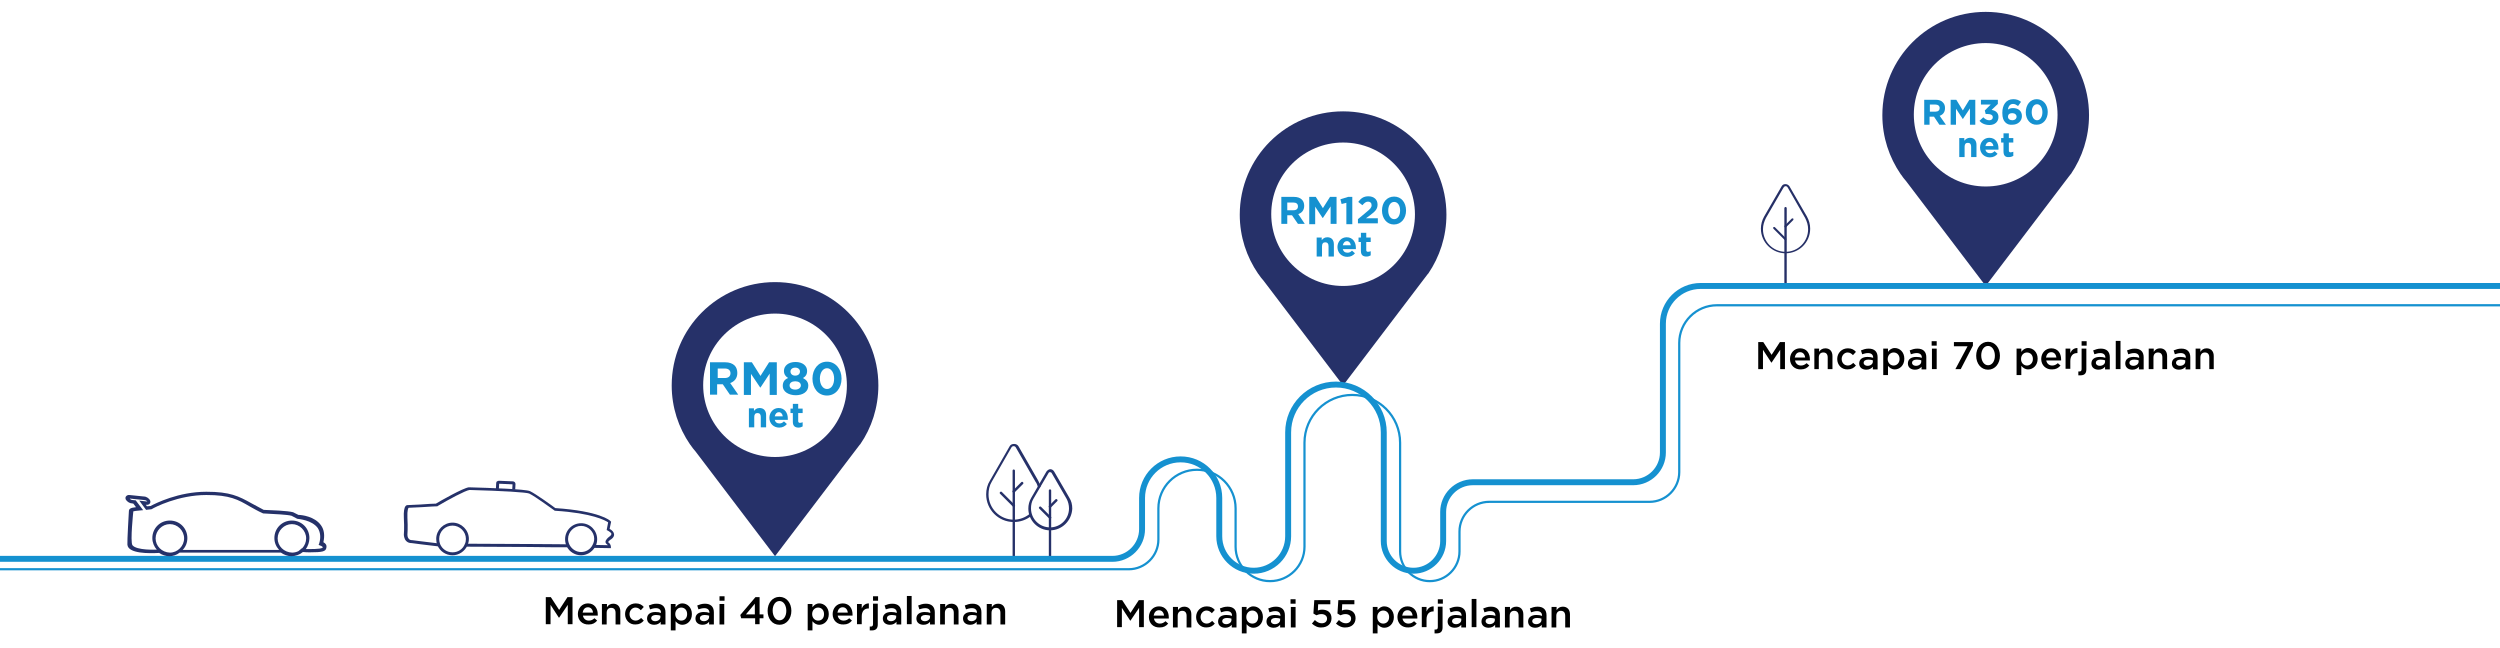 <?xml version="1.0" encoding="utf-8"?>
<!-- Generator: Adobe Illustrator 21.1.0, SVG Export Plug-In . SVG Version: 6.00 Build 0)  -->
<svg version="1.1" id="Layer_1" xmlns="http://www.w3.org/2000/svg" xmlns:xlink="http://www.w3.org/1999/xlink" x="0px" y="0px"
	 viewBox="0 0 841.9 218.3" style="enable-background:new 0 0 841.9 218.3;" xml:space="preserve">
<style type="text/css">
	.st0{fill:#263169;}
	.st1{fill:#252F66;}
	.st2{fill:#1591D0;}
	.st3{fill:none;stroke:#1591D0;stroke-width:2;stroke-miterlimit:10;}
	.st4{fill:none;stroke:#1591D0;stroke-width:0.75;stroke-miterlimit:10;}
	.st5{fill:#253169;}
</style>
<g>
	<g>
		<g>
			<path class="st0" d="M341.4,175.8c-5.2,0-9.3-4.2-9.3-9.3c0-1.7,0.4-3.3,1.3-4.7l6.6-11.5c0.3-0.6,0.9-0.8,1.5-0.8
				c0.7,0,1.2,0.3,1.5,0.8l6.6,11.5c0.3,0.6,0.6,1.2,0.8,1.8c0.1,0.3-0.1,0.5-0.3,0.6c-0.3,0.1-0.5-0.1-0.6-0.3
				c-0.2-0.6-0.4-1.2-0.8-1.7l-6.6-11.5c-0.3-0.6-1.2-0.6-1.5,0l-6.6,11.5c-0.8,1.3-1.1,2.8-1.1,4.3c0,4.7,3.8,8.5,8.5,8.5
				c1.9,0,3.8-0.7,5.3-1.9c0.2-0.2,0.4-0.1,0.6,0.1c0.2,0.2,0.1,0.5-0.1,0.6C345.6,175.1,343.5,175.8,341.4,175.8z"/>
		</g>
		<g>
			<path class="st0" d="M341.4,188.2c-0.3,0-0.4-0.2-0.4-0.4v-29.3c0-0.3,0.2-0.4,0.4-0.4s0.4,0.2,0.4,0.4v29.3
				C341.8,188.1,341.6,188.2,341.4,188.2z"/>
		</g>
		<g>
			<path class="st0" d="M341.4,170.8c-0.1,0-0.3-0.1-0.3-0.2l-4.3-4.3c-0.2-0.2-0.2-0.4,0-0.6c0.2-0.2,0.4-0.2,0.6,0l4.3,4.3
				c0.2,0.2,0.2,0.4,0,0.6C341.6,170.8,341.5,170.8,341.4,170.8z"/>
		</g>
		<g>
			<path class="st0" d="M341.4,166c-0.1,0-0.3-0.1-0.3-0.2c-0.2-0.2-0.2-0.4,0-0.6l2.8-2.8c0.2-0.2,0.4-0.2,0.6,0
				c0.2,0.2,0.2,0.4,0,0.6l-2.8,2.8C341.6,166,341.5,166,341.4,166z"/>
		</g>
	</g>
	<g>
		<g>
			<path class="st0" d="M353.6,178.6c-4,0-7.3-3.3-7.3-7.3c0-1.3,0.3-2.5,1-3.7l5.1-8.8c0.3-0.4,0.8-0.8,1.3-0.8
				c0.5,0,1,0.3,1.3,0.8l5.1,8.8c0.7,1.1,1,2.3,1,3.7C360.9,175.4,357.6,178.6,353.6,178.6z M353.6,159c-0.3,0-0.4,0.1-0.5,0.3
				L348,168c-0.6,1-0.8,2.1-0.8,3.2c0,3.6,2.9,6.4,6.4,6.4c3.6,0,6.4-2.9,6.4-6.4c0-1.1-0.3-2.3-0.8-3.2l-5.1-8.8
				C354,159.1,353.8,159,353.6,159z"/>
		</g>
		<g>
			<path class="st0" d="M353.6,188.2c-0.3,0-0.4-0.2-0.4-0.4v-22.6c0-0.3,0.2-0.4,0.4-0.4c0.3,0,0.4,0.2,0.4,0.4v22.6
				C354,188.1,353.8,188.2,353.6,188.2z"/>
		</g>
		<g>
			<path class="st0" d="M353.6,174.8c-0.1,0-0.3-0.1-0.3-0.2l-3.3-3.3c-0.2-0.2-0.2-0.4,0-0.6c0.2-0.2,0.4-0.2,0.6,0l3.3,3.3
				c0.2,0.2,0.2,0.4,0,0.6C353.8,174.8,353.7,174.8,353.6,174.8z"/>
		</g>
		<g>
			<path class="st0" d="M353.6,171.1c-0.1,0-0.3-0.1-0.3-0.2c-0.2-0.2-0.2-0.4,0-0.6l2.1-2.1c0.2-0.2,0.4-0.2,0.6,0
				c0.2,0.2,0.2,0.4,0,0.6l-2.1,2.1C353.8,171.1,353.7,171.1,353.6,171.1z"/>
		</g>
	</g>
</g>
<g>
	<g>
		<path class="st1" d="M601.3,85.3c-4.5,0-8.3-3.7-8.3-8.3c0-1.4,0.4-2.9,1.1-4.1l5.9-10.2c0.3-0.5,0.7-0.7,1.3-0.7
			c0.5,0,1,0.3,1.3,0.7l5.9,10.2c0.7,1.3,1.1,2.6,1.1,4.1C609.6,81.6,605.9,85.3,601.3,85.3z M601.3,62.7c-0.3,0-0.5,0.2-0.7,0.5
			l-5.9,10.2c-0.6,1.2-1,2.4-1,3.8c0,4.2,3.4,7.6,7.6,7.6c4.2,0,7.6-3.4,7.6-7.6c0-1.4-0.4-2.6-1-3.8L602,63.1
			C601.8,62.8,601.6,62.7,601.3,62.7z"/>
	</g>
	<g>
		<path class="st1" d="M601.3,96.3c-0.2,0-0.4-0.2-0.4-0.4V70.1c0-0.2,0.2-0.4,0.4-0.4s0.4,0.2,0.4,0.4v25.9
			C601.7,96.1,601.5,96.3,601.3,96.3z"/>
	</g>
	<g>
		<path class="st1" d="M601.3,80.9c-0.1,0-0.2,0-0.3-0.1l-3.8-3.8c-0.1-0.1-0.1-0.4,0-0.5c0.1-0.1,0.4-0.1,0.5,0l3.8,3.8
			c0.1,0.1,0.1,0.4,0,0.5C601.5,80.8,601.4,80.9,601.3,80.9z"/>
	</g>
	<g>
		<path class="st1" d="M601.3,76.6c-0.1,0-0.2,0-0.3-0.1c-0.1-0.1-0.1-0.4,0-0.5l2.4-2.4c0.1-0.1,0.4-0.1,0.5,0s0.1,0.4,0,0.5
			l-2.4,2.4C601.5,76.6,601.4,76.6,601.3,76.6z"/>
	</g>
</g>
<g>
	<path d="M592.1,115.2h1.7l2.8,4.3l2.8-4.3h1.7v9.1h-1.6v-6.5l-2.9,4.3h-0.1l-2.8-4.3v6.5h-1.6V115.2z"/>
	<path d="M602.8,120.9L602.8,120.9c0-2,1.4-3.6,3.4-3.6c2.2,0,3.3,1.7,3.3,3.7c0,0.1,0,0.3,0,0.4h-5c0.2,1.1,1,1.7,2,1.7
		c0.8,0,1.3-0.3,1.9-0.8l0.9,0.8c-0.7,0.8-1.5,1.3-2.8,1.3C604.4,124.5,602.8,123,602.8,120.9z M607.9,120.4c-0.1-1-0.7-1.8-1.7-1.8
		c-1,0-1.6,0.7-1.8,1.8H607.9z"/>
	<path d="M611,117.4h1.6v1.1c0.4-0.7,1.1-1.2,2.1-1.2c1.5,0,2.4,1,2.4,2.6v4.4h-1.6v-3.9c0-1.1-0.5-1.7-1.5-1.7
		c-0.9,0-1.5,0.6-1.5,1.7v3.9H611V117.4z"/>
	<path d="M618.7,120.9L618.7,120.9c0-2,1.5-3.6,3.6-3.6c1.3,0,2.1,0.5,2.7,1.2l-1,1.1c-0.5-0.5-1-0.9-1.8-0.9c-1.1,0-2,1-2,2.2v0
		c0,1.2,0.8,2.2,2.1,2.2c0.7,0,1.3-0.4,1.8-0.9l0.9,0.9c-0.7,0.8-1.5,1.3-2.8,1.3C620.2,124.5,618.7,122.9,618.7,120.9z"/>
	<path d="M630.7,124.3v-0.8c-0.5,0.6-1.2,1-2.2,1c-1.3,0-2.4-0.7-2.4-2.1v0c0-1.5,1.2-2.2,2.8-2.2c0.8,0,1.4,0.1,1.9,0.3v-0.1
		c0-0.9-0.6-1.5-1.7-1.5c-0.8,0-1.3,0.2-2,0.4l-0.4-1.3c0.8-0.3,1.5-0.6,2.6-0.6c2,0,3,1.1,3,2.9v4.1H630.7z M630.8,121.4
		c-0.4-0.2-1-0.3-1.6-0.3c-1,0-1.6,0.4-1.6,1.1v0c0,0.6,0.6,1,1.3,1c1,0,1.8-0.6,1.8-1.4V121.4z"/>
	<path d="M634.2,117.4h1.6v1.1c0.5-0.7,1.2-1.3,2.3-1.3c1.6,0,3.2,1.3,3.2,3.6v0c0,2.3-1.6,3.6-3.2,3.6c-1.1,0-1.8-0.6-2.3-1.2v3.1
		h-1.6V117.4z M639.7,120.9L639.7,120.9c0-1.4-0.9-2.2-2-2.2c-1.1,0-2,0.9-2,2.2v0c0,1.3,0.9,2.2,2,2.2
		C638.8,123.1,639.7,122.2,639.7,120.9z"/>
	<path d="M647.1,124.3v-0.8c-0.5,0.6-1.2,1-2.2,1c-1.3,0-2.4-0.7-2.4-2.1v0c0-1.5,1.2-2.2,2.8-2.2c0.8,0,1.4,0.1,1.9,0.3v-0.1
		c0-0.9-0.6-1.5-1.7-1.5c-0.8,0-1.3,0.2-2,0.4l-0.4-1.3c0.8-0.3,1.5-0.6,2.6-0.6c2,0,3,1.1,3,2.9v4.1H647.1z M647.1,121.4
		c-0.4-0.2-1-0.3-1.6-0.3c-1,0-1.6,0.4-1.6,1.1v0c0,0.6,0.6,1,1.3,1c1,0,1.8-0.6,1.8-1.4V121.4z"/>
	<path d="M650.5,114.9h1.7v1.5h-1.7V114.9z M650.6,117.4h1.6v6.9h-1.6V117.4z"/>
	<path d="M662.6,116.6H658v-1.4h6.4v1.2l-4.1,7.9h-1.8L662.6,116.6z"/>
	<path d="M665.5,119.8L665.5,119.8c0-2.6,1.6-4.7,4-4.7c2.4,0,4,2.1,4,4.7v0c0,2.6-1.6,4.7-4,4.7
		C667.1,124.5,665.5,122.4,665.5,119.8z M671.8,119.8L671.8,119.8c0-1.8-0.9-3.3-2.3-3.3s-2.3,1.4-2.3,3.2v0c0,1.8,0.9,3.3,2.3,3.3
		S671.8,121.6,671.8,119.8z"/>
	<path d="M679.1,117.4h1.6v1.1c0.5-0.7,1.2-1.3,2.3-1.3c1.6,0,3.2,1.3,3.2,3.6v0c0,2.3-1.6,3.6-3.2,3.6c-1.1,0-1.8-0.6-2.3-1.2v3.1
		h-1.6V117.4z M684.6,120.9L684.6,120.9c0-1.4-0.9-2.2-2-2.2c-1.1,0-2,0.9-2,2.2v0c0,1.3,0.9,2.2,2,2.2
		C683.7,123.1,684.6,122.2,684.6,120.9z"/>
	<path d="M687.4,120.9L687.4,120.9c0-2,1.4-3.6,3.4-3.6c2.2,0,3.3,1.7,3.3,3.7c0,0.1,0,0.3,0,0.4h-5c0.2,1.1,1,1.7,2,1.7
		c0.8,0,1.3-0.3,1.9-0.8l0.9,0.8c-0.7,0.8-1.5,1.3-2.8,1.3C689,124.5,687.4,123,687.4,120.9z M692.5,120.4c-0.1-1-0.7-1.8-1.7-1.8
		c-1,0-1.6,0.7-1.8,1.8H692.5z"/>
	<path d="M695.6,117.4h1.6v1.5c0.4-1,1.2-1.7,2.4-1.7v1.7h-0.1c-1.4,0-2.3,0.9-2.3,2.7v2.6h-1.6V117.4z"/>
	<path d="M699.9,126.4v-1.3c0.2,0,0.3,0,0.4,0c0.4,0,0.7-0.2,0.7-0.8v-6.9h1.6v7c0,1.4-0.7,2-2,2
		C700.4,126.4,700.2,126.4,699.9,126.4z M701,114.9h1.7v1.5H701V114.9z"/>
	<path d="M708.9,124.3v-0.8c-0.5,0.6-1.2,1-2.2,1c-1.3,0-2.4-0.7-2.4-2.1v0c0-1.5,1.2-2.2,2.8-2.2c0.8,0,1.4,0.1,1.9,0.3v-0.1
		c0-0.9-0.6-1.5-1.7-1.5c-0.8,0-1.3,0.2-2,0.4l-0.4-1.3c0.8-0.3,1.5-0.6,2.6-0.6c2,0,3,1.1,3,2.9v4.1H708.9z M709,121.4
		c-0.4-0.2-1-0.3-1.6-0.3c-1,0-1.6,0.4-1.6,1.1v0c0,0.6,0.6,1,1.3,1c1,0,1.8-0.6,1.8-1.4V121.4z"/>
	<path d="M712.5,114.8h1.6v9.5h-1.6V114.8z"/>
	<path d="M720.3,124.3v-0.8c-0.5,0.6-1.2,1-2.2,1c-1.3,0-2.4-0.7-2.4-2.1v0c0-1.5,1.2-2.2,2.8-2.2c0.8,0,1.4,0.1,1.9,0.3v-0.1
		c0-0.9-0.6-1.5-1.7-1.5c-0.8,0-1.3,0.2-2,0.4l-0.4-1.3c0.8-0.3,1.5-0.6,2.6-0.6c2,0,3,1.1,3,2.9v4.1H720.3z M720.3,121.4
		c-0.4-0.2-1-0.3-1.6-0.3c-1,0-1.6,0.4-1.6,1.1v0c0,0.6,0.6,1,1.3,1c1,0,1.8-0.6,1.8-1.4V121.4z"/>
	<path d="M723.7,117.4h1.6v1.1c0.4-0.7,1.1-1.2,2.1-1.2c1.5,0,2.4,1,2.4,2.6v4.4h-1.6v-3.9c0-1.1-0.5-1.7-1.5-1.7
		c-0.9,0-1.5,0.6-1.5,1.7v3.9h-1.6V117.4z"/>
	<path d="M736,124.3v-0.8c-0.5,0.6-1.2,1-2.2,1c-1.3,0-2.4-0.7-2.4-2.1v0c0-1.5,1.2-2.2,2.8-2.2c0.8,0,1.4,0.1,1.9,0.3v-0.1
		c0-0.9-0.6-1.5-1.7-1.5c-0.8,0-1.3,0.2-2,0.4l-0.4-1.3c0.8-0.3,1.5-0.6,2.6-0.6c2,0,3,1.1,3,2.9v4.1H736z M736,121.4
		c-0.4-0.2-1-0.3-1.6-0.3c-1,0-1.6,0.4-1.6,1.1v0c0,0.6,0.6,1,1.3,1c1,0,1.8-0.6,1.8-1.4V121.4z"/>
	<path d="M739.4,117.4h1.6v1.1c0.4-0.7,1.1-1.2,2.1-1.2c1.5,0,2.4,1,2.4,2.6v4.4H744v-3.9c0-1.1-0.5-1.7-1.5-1.7
		c-0.9,0-1.5,0.6-1.5,1.7v3.9h-1.6V117.4z"/>
</g>
<g>
	<path class="st0" d="M703.5,38.8C703.5,19.6,688,4,668.7,4c-19.2,0-34.8,15.5-34.8,34.8c0,7.4,2.3,14.2,6.2,19.9l0,0l0.1,0.1
		c0.5,0.8,1.1,1.5,1.7,2.2l26.8,35.3l26.9-35.4c0.5-0.7,1.1-1.4,1.6-2.1l0.2-0.2l0,0C701.2,53,703.5,46.2,703.5,38.8z M668.7,62.8
		c-13.4,0-24.2-10.9-24.2-24.2s10.9-24.1,24.2-24.1s24.2,10.9,24.2,24.2S682.1,62.8,668.7,62.8z"/>
</g>
<g>
	<path d="M376.2,202.1h1.7l2.8,4.3l2.8-4.3h1.7v9.1h-1.6v-6.5l-2.9,4.3h-0.1l-2.8-4.3v6.5h-1.6V202.1z"/>
	<path d="M386.9,207.8L386.9,207.8c0-2,1.4-3.6,3.4-3.6c2.2,0,3.3,1.7,3.3,3.7c0,0.1,0,0.3,0,0.4h-5c0.2,1.1,1,1.7,2,1.7
		c0.8,0,1.3-0.3,1.9-0.8l0.9,0.8c-0.7,0.8-1.5,1.3-2.8,1.3C388.4,211.4,386.9,209.9,386.9,207.8z M392,207.3c-0.1-1-0.7-1.8-1.7-1.8
		c-1,0-1.6,0.7-1.8,1.8H392z"/>
	<path d="M395.1,204.4h1.6v1.1c0.4-0.7,1.1-1.2,2.1-1.2c1.5,0,2.4,1,2.4,2.6v4.4h-1.6v-3.9c0-1.1-0.5-1.7-1.5-1.7
		c-0.9,0-1.5,0.6-1.5,1.7v3.9h-1.6V204.4z"/>
	<path d="M402.8,207.8L402.8,207.8c0-2,1.5-3.6,3.6-3.6c1.3,0,2.1,0.5,2.7,1.2l-1,1.1c-0.5-0.5-1-0.9-1.8-0.9c-1.1,0-2,1-2,2.2v0
		c0,1.2,0.8,2.2,2.1,2.2c0.7,0,1.3-0.4,1.8-0.9l0.9,0.9c-0.7,0.8-1.5,1.3-2.8,1.3C404.3,211.4,402.8,209.8,402.8,207.8z"/>
	<path d="M414.8,211.2v-0.8c-0.5,0.6-1.2,1-2.2,1c-1.3,0-2.4-0.7-2.4-2.1v0c0-1.5,1.2-2.2,2.8-2.2c0.8,0,1.4,0.1,1.9,0.3v-0.1
		c0-0.9-0.6-1.5-1.7-1.5c-0.8,0-1.3,0.2-2,0.4l-0.4-1.3c0.8-0.3,1.5-0.6,2.6-0.6c2,0,3,1.1,3,2.9v4.1H414.8z M414.8,208.4
		c-0.4-0.2-1-0.3-1.6-0.3c-1,0-1.6,0.4-1.6,1.1v0c0,0.6,0.6,1,1.3,1c1,0,1.8-0.6,1.8-1.4V208.4z"/>
	<path d="M418.2,204.4h1.6v1.1c0.5-0.7,1.2-1.3,2.3-1.3c1.6,0,3.2,1.3,3.2,3.6v0c0,2.3-1.6,3.6-3.2,3.6c-1.1,0-1.8-0.6-2.3-1.2v3.1
		h-1.6V204.4z M423.7,207.8L423.7,207.8c0-1.4-0.9-2.2-2-2.2c-1.1,0-2,0.9-2,2.2v0c0,1.3,0.9,2.2,2,2.2
		C422.9,210,423.7,209.2,423.7,207.8z"/>
	<path d="M431.1,211.2v-0.8c-0.5,0.6-1.2,1-2.2,1c-1.3,0-2.4-0.7-2.4-2.1v0c0-1.5,1.2-2.2,2.8-2.2c0.8,0,1.4,0.1,1.9,0.3v-0.1
		c0-0.9-0.6-1.5-1.7-1.5c-0.8,0-1.3,0.2-2,0.4l-0.4-1.3c0.8-0.3,1.5-0.6,2.6-0.6c2,0,3,1.1,3,2.9v4.1H431.1z M431.2,208.4
		c-0.4-0.2-1-0.3-1.6-0.3c-1,0-1.6,0.4-1.6,1.1v0c0,0.6,0.6,1,1.3,1c1,0,1.8-0.6,1.8-1.4V208.4z"/>
	<path d="M434.6,201.8h1.7v1.5h-1.7V201.8z M434.7,204.4h1.6v6.9h-1.6V204.4z"/>
	<path d="M441.8,210l1-1.2c0.7,0.7,1.5,1.1,2.3,1.1c1.1,0,1.8-0.6,1.8-1.6v0c0-0.9-0.8-1.5-1.9-1.5c-0.7,0-1.2,0.2-1.7,0.4l-1-0.6
		l0.3-4.5h5.4v1.4h-4.1l-0.1,2.1c0.4-0.2,0.8-0.3,1.4-0.3c1.8,0,3.2,0.9,3.2,2.9v0c0,1.9-1.4,3.1-3.4,3.1
		C443.8,211.4,442.7,210.8,441.8,210z"/>
	<path d="M449.9,210l1-1.2c0.7,0.7,1.5,1.1,2.3,1.1c1.1,0,1.8-0.6,1.8-1.6v0c0-0.9-0.8-1.5-1.9-1.5c-0.7,0-1.2,0.2-1.7,0.4l-1-0.6
		l0.3-4.5h5.4v1.4h-4.1l-0.1,2.1c0.4-0.2,0.8-0.3,1.4-0.3c1.8,0,3.2,0.9,3.2,2.9v0c0,1.9-1.4,3.1-3.4,3.1
		C451.9,211.4,450.8,210.8,449.9,210z"/>
	<path d="M462.3,204.4h1.6v1.1c0.5-0.7,1.2-1.3,2.3-1.3c1.6,0,3.2,1.3,3.2,3.6v0c0,2.3-1.6,3.6-3.2,3.6c-1.1,0-1.8-0.6-2.3-1.2v3.1
		h-1.6V204.4z M467.8,207.8L467.8,207.8c0-1.4-0.9-2.2-2-2.2c-1.1,0-2,0.9-2,2.2v0c0,1.3,0.9,2.2,2,2.2
		C466.9,210,467.8,209.2,467.8,207.8z"/>
	<path d="M470.6,207.8L470.6,207.8c0-2,1.4-3.6,3.4-3.6c2.2,0,3.3,1.7,3.3,3.7c0,0.1,0,0.3,0,0.4h-5c0.2,1.1,1,1.7,2,1.7
		c0.8,0,1.3-0.3,1.9-0.8l0.9,0.8c-0.7,0.8-1.5,1.3-2.8,1.3C472.1,211.4,470.6,209.9,470.6,207.8z M475.7,207.3
		c-0.1-1-0.7-1.8-1.7-1.8c-1,0-1.6,0.7-1.8,1.8H475.7z"/>
	<path d="M478.8,204.4h1.6v1.5c0.4-1,1.2-1.7,2.4-1.7v1.7h-0.1c-1.4,0-2.3,0.9-2.3,2.7v2.6h-1.6V204.4z"/>
	<path d="M483.1,213.3V212c0.2,0,0.3,0,0.4,0c0.4,0,0.7-0.2,0.7-0.8v-6.9h1.6v7c0,1.4-0.7,2-2,2
		C483.6,213.3,483.4,213.3,483.1,213.3z M484.2,201.8h1.7v1.5h-1.7V201.8z"/>
	<path d="M492.1,211.2v-0.8c-0.5,0.6-1.2,1-2.2,1c-1.3,0-2.4-0.7-2.4-2.1v0c0-1.5,1.2-2.2,2.8-2.2c0.8,0,1.4,0.1,1.9,0.3v-0.1
		c0-0.9-0.6-1.5-1.7-1.5c-0.8,0-1.3,0.2-2,0.4l-0.4-1.3c0.8-0.3,1.5-0.6,2.6-0.6c2,0,3,1.1,3,2.9v4.1H492.1z M492.2,208.4
		c-0.4-0.2-1-0.3-1.6-0.3c-1,0-1.6,0.4-1.6,1.1v0c0,0.6,0.6,1,1.3,1c1,0,1.8-0.6,1.8-1.4V208.4z"/>
	<path d="M495.6,201.7h1.6v9.5h-1.6V201.7z"/>
	<path d="M503.5,211.2v-0.8c-0.5,0.6-1.2,1-2.2,1c-1.3,0-2.4-0.7-2.4-2.1v0c0-1.5,1.2-2.2,2.8-2.2c0.8,0,1.4,0.1,1.9,0.3v-0.1
		c0-0.9-0.6-1.5-1.7-1.5c-0.8,0-1.3,0.2-2,0.4l-0.4-1.3c0.8-0.3,1.5-0.6,2.6-0.6c2,0,3,1.1,3,2.9v4.1H503.5z M503.5,208.4
		c-0.4-0.2-1-0.3-1.6-0.3c-1,0-1.6,0.4-1.6,1.1v0c0,0.6,0.6,1,1.3,1c1,0,1.8-0.6,1.8-1.4V208.4z"/>
	<path d="M506.9,204.4h1.6v1.1c0.4-0.7,1.1-1.2,2.1-1.2c1.5,0,2.4,1,2.4,2.6v4.4h-1.6v-3.9c0-1.1-0.5-1.7-1.5-1.7
		c-0.9,0-1.5,0.6-1.5,1.7v3.9h-1.6V204.4z"/>
	<path d="M519.2,211.2v-0.8c-0.5,0.6-1.2,1-2.2,1c-1.3,0-2.4-0.7-2.4-2.1v0c0-1.5,1.2-2.2,2.8-2.2c0.8,0,1.4,0.1,1.9,0.3v-0.1
		c0-0.9-0.6-1.5-1.7-1.5c-0.8,0-1.3,0.2-2,0.4l-0.4-1.3c0.8-0.3,1.5-0.6,2.6-0.6c2,0,3,1.1,3,2.9v4.1H519.2z M519.2,208.4
		c-0.4-0.2-1-0.3-1.6-0.3c-1,0-1.6,0.4-1.6,1.1v0c0,0.6,0.6,1,1.3,1c1,0,1.8-0.6,1.8-1.4V208.4z"/>
	<path d="M522.6,204.4h1.6v1.1c0.4-0.7,1.1-1.2,2.1-1.2c1.5,0,2.4,1,2.4,2.6v4.4h-1.6v-3.9c0-1.1-0.5-1.7-1.5-1.7
		c-0.9,0-1.5,0.6-1.5,1.7v3.9h-1.6V204.4z"/>
</g>
<g>
	<path class="st2" d="M648.1,33.6h3.8c1.1,0,1.9,0.3,2.4,0.9c0.5,0.5,0.7,1.1,0.7,1.9v0c0,1.4-0.7,2.2-1.8,2.6l2.1,3h-2.2l-1.8-2.7
		h-1.5V42h-1.8V33.6z M651.8,37.6c0.9,0,1.4-0.5,1.4-1.2v0c0-0.8-0.6-1.2-1.5-1.2h-1.8v2.4H651.8z"/>
	<path class="st2" d="M656.8,33.6h2l2.2,3.6l2.2-3.6h2V42h-1.8v-5.5l-2.4,3.6h0l-2.3-3.5V42h-1.8V33.6z"/>
	<path class="st2" d="M666.6,40.7l1.3-1.2c0.6,0.6,1.2,1,2,1c0.7,0,1.2-0.4,1.2-1v0c0-0.7-0.6-1.1-1.6-1.1h-0.8l-0.3-1.2l2-2h-3.3
		v-1.6h5.7V35l-2.1,2c1.1,0.2,2.3,0.8,2.3,2.4v0c0,1.6-1.2,2.7-3,2.7C668.4,42.1,667.3,41.5,666.6,40.7z"/>
	<path class="st2" d="M675.3,41.2c-0.6-0.6-1-1.5-1-3.2v0c0-2.6,1.2-4.6,3.7-4.6c1.1,0,1.9,0.3,2.6,0.9l-1,1.4
		c-0.6-0.4-1-0.7-1.7-0.7c-1,0-1.6,0.8-1.7,1.9c0.4-0.3,0.9-0.5,1.7-0.5c1.7,0,3,0.9,3,2.7v0c0,1.7-1.4,2.9-3.2,2.9
		C676.6,42.1,675.9,41.8,675.3,41.2z M679.1,39.3L679.1,39.3c0-0.7-0.6-1.2-1.5-1.2c-0.9,0-1.4,0.5-1.4,1.2v0c0,0.7,0.6,1.2,1.5,1.2
		C678.5,40.5,679.1,40,679.1,39.3z"/>
	<path class="st2" d="M682.2,37.8L682.2,37.8c0-2.5,1.5-4.4,3.7-4.4c2.2,0,3.7,1.9,3.7,4.3v0c0,2.4-1.5,4.3-3.7,4.3
		C683.7,42.1,682.2,40.2,682.2,37.8z M687.8,37.8L687.8,37.8c0-1.5-0.7-2.7-1.8-2.7s-1.8,1.1-1.8,2.7v0c0,1.5,0.7,2.7,1.8,2.7
		S687.8,39.3,687.8,37.8z"/>
	<path class="st2" d="M659.7,46.5h1.8v0.9c0.4-0.5,1-1,1.9-1c1.4,0,2.2,0.9,2.2,2.4v4.1h-1.8v-3.5c0-0.9-0.4-1.3-1.1-1.3
		s-1.1,0.4-1.1,1.3v3.5h-1.8V46.5z"/>
	<path class="st2" d="M666.8,49.7L666.8,49.7c0-1.8,1.3-3.3,3.1-3.3c2.1,0,3.1,1.7,3.1,3.5c0,0.1,0,0.3,0,0.5h-4.4
		c0.2,0.8,0.7,1.2,1.6,1.2c0.6,0,1-0.2,1.5-0.7l1,0.9c-0.6,0.7-1.4,1.2-2.6,1.2C668.2,53,666.8,51.6,666.8,49.7z M671.3,49.2
		c-0.1-0.8-0.6-1.4-1.3-1.4c-0.7,0-1.2,0.5-1.4,1.4H671.3z"/>
	<path class="st2" d="M674.7,51v-3h-0.8v-1.5h0.8v-1.6h1.8v1.6h1.5V48h-1.5v2.7c0,0.4,0.2,0.6,0.6,0.6c0.3,0,0.6-0.1,0.9-0.2v1.4
		c-0.4,0.2-0.8,0.4-1.4,0.4C675.4,53,674.7,52.5,674.7,51z"/>
</g>
<g>
	<path class="st0" d="M487.1,72.3c0-19.2-15.5-34.8-34.8-34.8c-19.2,0-34.8,15.5-34.8,34.8c0,7.4,2.3,14.2,6.2,19.9l0,0l0.1,0.1
		c0.5,0.8,1.1,1.5,1.7,2.2l26.8,35.3l26.9-35.4c0.5-0.7,1.1-1.4,1.6-2.1l0.2-0.2l0,0C484.8,86.5,487.1,79.7,487.1,72.3z M452.3,96.3
		c-13.4,0-24.2-10.9-24.2-24.2S439,48,452.3,48c13.4,0,24.2,10.9,24.2,24.2S465.7,96.3,452.3,96.3z"/>
</g>
<g>
	<path class="st2" d="M431.5,66.3h4.2c1.2,0,2.1,0.3,2.7,0.9c0.5,0.5,0.8,1.2,0.8,2.1v0c0,1.5-0.8,2.4-2,2.8l2.2,3.3h-2.3l-2-2.9
		h-1.6v2.9h-2V66.3z M435.6,70.8c1,0,1.5-0.5,1.5-1.3v0c0-0.9-0.6-1.3-1.6-1.3h-2v2.6H435.6z"/>
	<path class="st2" d="M440.9,66.3h2.2l2.4,3.8l2.4-3.8h2.2v9.1h-2v-5.9l-2.6,3.9h-0.1l-2.5-3.8v5.9h-2V66.3z"/>
	<path class="st2" d="M453.4,68.3l-1.6,0.4l-0.4-1.6l2.6-0.8h1.4v9.2h-2V68.3z"/>
	<path class="st2" d="M457.3,73.8l3-2.5c1.1-0.9,1.6-1.4,1.6-2.2c0-0.8-0.5-1.2-1.2-1.2c-0.7,0-1.2,0.4-1.9,1.2l-1.4-1.1
		c0.9-1.2,1.8-1.9,3.4-1.9c1.9,0,3.1,1.1,3.1,2.8v0c0,1.5-0.8,2.3-2.4,3.5l-1.5,1.1h4v1.7h-6.7V73.8z"/>
	<path class="st2" d="M465.4,70.9L465.4,70.9c0-2.7,1.6-4.7,4.1-4.7c2.4,0,4,2,4,4.7v0c0,2.6-1.6,4.7-4.1,4.7
		C467,75.6,465.4,73.5,465.4,70.9z M471.5,70.9L471.5,70.9c0-1.7-0.8-2.9-2-2.9s-2,1.2-2,2.9v0c0,1.7,0.8,2.9,2,2.9
		S471.5,72.6,471.5,70.9z"/>
	<path class="st2" d="M443.3,80h1.8v0.9c0.4-0.5,0.9-1,1.9-1c1.4,0,2.2,0.9,2.2,2.4v4.1h-1.8v-3.5c0-0.9-0.4-1.3-1.1-1.3
		c-0.7,0-1.1,0.4-1.1,1.3v3.5h-1.8V80z"/>
	<path class="st2" d="M450.4,83.2L450.4,83.2c0-1.8,1.3-3.3,3.1-3.3c2.1,0,3.1,1.7,3.1,3.5c0,0.1,0,0.3,0,0.5h-4.4
		c0.2,0.8,0.7,1.2,1.6,1.2c0.6,0,1-0.2,1.5-0.7l1,0.9c-0.6,0.7-1.4,1.2-2.6,1.2C451.8,86.5,450.4,85.1,450.4,83.2z M454.9,82.6
		c-0.1-0.8-0.6-1.4-1.3-1.4c-0.7,0-1.2,0.5-1.4,1.4H454.9z"/>
	<path class="st2" d="M458.3,84.5v-3h-0.8V80h0.8v-1.6h1.8V80h1.5v1.5h-1.5v2.7c0,0.4,0.2,0.6,0.6,0.6c0.3,0,0.6-0.1,0.9-0.2v1.4
		c-0.4,0.2-0.8,0.4-1.4,0.4C459.1,86.4,458.3,86,458.3,84.5z"/>
</g>
<g>
	<path class="st0" d="M295.8,129.8c0-19.2-15.5-34.8-34.8-34.8c-19.2,0-34.8,15.5-34.8,34.8c0,7.4,2.3,14.2,6.2,19.9l0,0l0.1,0.1
		c0.5,0.8,1.1,1.5,1.7,2.2l26.8,35.3l26.9-35.4c0.5-0.7,1.1-1.4,1.6-2.1l0.2-0.2l0,0C293.5,144.1,295.8,137.2,295.8,129.8z
		 M261,153.9c-13.4,0-24.2-10.9-24.2-24.2s10.9-24.1,24.2-24.1c13.4,0,24.2,10.9,24.2,24.2S274.4,153.9,261,153.9z"/>
</g>
<g>
	<path class="st2" d="M239.2,122h5c1.4,0,2.5,0.4,3.2,1.1c0.6,0.6,0.9,1.5,0.9,2.5v0c0,1.8-1,2.9-2.4,3.4l2.7,3.9h-2.8l-2.4-3.5
		h-1.9v3.5h-2.4V122z M244.1,127.3c1.2,0,1.9-0.6,1.9-1.6v0c0-1-0.7-1.6-1.9-1.6h-2.4v3.2H244.1z"/>
	<path class="st2" d="M250.6,122h2.6l2.9,4.6l2.9-4.6h2.6v11h-2.4v-7.2l-3.1,4.7H256l-3.1-4.6v7.1h-2.4V122z"/>
	<path class="st2" d="M263.6,130L263.6,130c0-1.4,0.6-2.2,1.8-2.7c-0.8-0.5-1.4-1.2-1.4-2.4v0c0-1.7,1.5-3,3.9-3s3.9,1.3,3.9,3v0
		c0,1.2-0.5,1.9-1.4,2.4c1.1,0.6,1.8,1.3,1.8,2.6v0c0,2-1.8,3.2-4.2,3.2S263.6,131.9,263.6,130z M269.7,129.8L269.7,129.8
		c0-0.9-0.8-1.4-1.9-1.4s-1.9,0.5-1.9,1.4v0c0,0.8,0.7,1.4,1.9,1.4S269.7,130.5,269.7,129.8z M269.4,125.1L269.4,125.1
		c0-0.7-0.6-1.3-1.6-1.3s-1.6,0.6-1.6,1.3v0c0,0.8,0.6,1.4,1.6,1.4C268.8,126.5,269.4,125.9,269.4,125.1z"/>
	<path class="st2" d="M273.6,127.5L273.6,127.5c0-3.2,2-5.7,4.9-5.7c2.9,0,4.9,2.5,4.9,5.7v0c0,3.2-2,5.7-4.9,5.7
		C275.5,133.2,273.6,130.7,273.6,127.5z M280.9,127.5L280.9,127.5c0-2-1-3.5-2.4-3.5c-1.4,0-2.4,1.5-2.4,3.5v0c0,2,1,3.5,2.4,3.5
		C280,131,280.9,129.5,280.9,127.5z"/>
	<path class="st2" d="M252.1,137.5h1.8v0.9c0.4-0.5,0.9-1,1.9-1c1.4,0,2.2,0.9,2.2,2.4v4.1h-1.8v-3.5c0-0.9-0.4-1.3-1.1-1.3
		c-0.7,0-1.1,0.4-1.1,1.3v3.5h-1.8V137.5z"/>
	<path class="st2" d="M259.1,140.7L259.1,140.7c0-1.8,1.3-3.3,3.1-3.3c2.1,0,3.1,1.7,3.1,3.5c0,0.1,0,0.3,0,0.5h-4.4
		c0.2,0.8,0.7,1.2,1.6,1.2c0.6,0,1-0.2,1.5-0.7l1,0.9c-0.6,0.7-1.4,1.2-2.6,1.2C260.6,144,259.1,142.7,259.1,140.7z M263.6,140.2
		c-0.1-0.8-0.6-1.4-1.3-1.4c-0.7,0-1.2,0.5-1.4,1.4H263.6z"/>
	<path class="st2" d="M267,142.1v-3h-0.8v-1.5h0.8v-1.6h1.8v1.6h1.5v1.5h-1.5v2.7c0,0.4,0.2,0.6,0.6,0.6c0.3,0,0.6-0.1,0.9-0.2v1.4
		c-0.4,0.2-0.8,0.4-1.4,0.4C267.8,144,267,143.5,267,142.1z"/>
</g>
<g>
	<path d="M183.8,201.1h1.7l2.8,4.3l2.8-4.3h1.7v9.1h-1.6v-6.5l-2.9,4.3h-0.1l-2.8-4.3v6.5h-1.6V201.1z"/>
	<path d="M194.6,206.8L194.6,206.8c0-2,1.4-3.6,3.4-3.6c2.2,0,3.3,1.7,3.3,3.7c0,0.1,0,0.3,0,0.4h-5c0.2,1.1,1,1.7,2,1.7
		c0.8,0,1.3-0.3,1.9-0.8l0.9,0.8c-0.7,0.8-1.5,1.3-2.8,1.3C196.1,210.4,194.6,208.9,194.6,206.8z M199.7,206.3
		c-0.1-1-0.7-1.8-1.7-1.8c-1,0-1.6,0.7-1.8,1.8H199.7z"/>
	<path d="M202.8,203.4h1.6v1.1c0.4-0.7,1.1-1.2,2.1-1.2c1.5,0,2.4,1,2.4,2.6v4.4h-1.6v-3.9c0-1.1-0.5-1.7-1.5-1.7
		c-0.9,0-1.5,0.6-1.5,1.7v3.9h-1.6V203.4z"/>
	<path d="M210.5,206.8L210.5,206.8c0-2,1.5-3.6,3.6-3.6c1.3,0,2.1,0.5,2.7,1.2l-1,1.1c-0.5-0.5-1-0.9-1.8-0.9c-1.1,0-2,1-2,2.2v0
		c0,1.2,0.8,2.2,2.1,2.2c0.7,0,1.3-0.4,1.8-0.9l0.9,0.9c-0.7,0.8-1.5,1.3-2.8,1.3C212,210.4,210.5,208.8,210.5,206.8z"/>
	<path d="M222.5,210.2v-0.8c-0.5,0.6-1.2,1-2.2,1c-1.3,0-2.4-0.7-2.4-2.1v0c0-1.5,1.2-2.2,2.8-2.2c0.8,0,1.4,0.1,1.9,0.3v-0.1
		c0-0.9-0.6-1.5-1.7-1.5c-0.8,0-1.3,0.2-2,0.4l-0.4-1.3c0.8-0.3,1.5-0.6,2.6-0.6c2,0,3,1.1,3,2.9v4.1H222.5z M222.5,207.4
		c-0.4-0.2-1-0.3-1.6-0.3c-1,0-1.6,0.4-1.6,1.1v0c0,0.6,0.6,1,1.3,1c1,0,1.8-0.6,1.8-1.4V207.4z"/>
	<path d="M225.9,203.4h1.6v1.1c0.5-0.7,1.2-1.3,2.3-1.3c1.6,0,3.2,1.3,3.2,3.6v0c0,2.3-1.6,3.6-3.2,3.6c-1.1,0-1.8-0.6-2.3-1.2v3.1
		h-1.6V203.4z M231.4,206.8L231.4,206.8c0-1.4-0.9-2.2-2-2.2c-1.1,0-2,0.9-2,2.2v0c0,1.3,0.9,2.2,2,2.2
		C230.5,209,231.4,208.2,231.4,206.8z"/>
	<path d="M238.8,210.2v-0.8c-0.5,0.6-1.2,1-2.2,1c-1.3,0-2.4-0.7-2.4-2.1v0c0-1.5,1.2-2.2,2.8-2.2c0.8,0,1.4,0.1,1.9,0.3v-0.1
		c0-0.9-0.6-1.5-1.7-1.5c-0.8,0-1.3,0.2-2,0.4l-0.4-1.3c0.8-0.3,1.5-0.6,2.6-0.6c2,0,3,1.1,3,2.9v4.1H238.8z M238.9,207.4
		c-0.4-0.2-1-0.3-1.6-0.3c-1,0-1.6,0.4-1.6,1.1v0c0,0.6,0.6,1,1.3,1c1,0,1.8-0.6,1.8-1.4V207.4z"/>
	<path d="M242.3,200.8h1.7v1.5h-1.7V200.8z M242.3,203.4h1.6v6.9h-1.6V203.4z"/>
	<path d="M254.2,208.2h-4.6l-0.3-1.1l5.1-6h1.4v5.8h1.3v1.3h-1.3v2h-1.5V208.2z M254.2,206.9v-3.6l-3,3.6H254.2z"/>
	<path d="M258.5,205.7L258.5,205.7c0-2.6,1.6-4.7,4-4.7c2.4,0,4,2.1,4,4.7v0c0,2.6-1.6,4.7-4,4.7C260,210.4,258.5,208.3,258.5,205.7
		z M264.8,205.7L264.8,205.7c0-1.8-0.9-3.3-2.3-3.3s-2.3,1.4-2.3,3.2v0c0,1.8,0.9,3.3,2.3,3.3C263.9,208.9,264.8,207.5,264.8,205.7z
		"/>
	<path d="M272,203.4h1.6v1.1c0.5-0.7,1.2-1.3,2.3-1.3c1.6,0,3.2,1.3,3.2,3.6v0c0,2.3-1.6,3.6-3.2,3.6c-1.1,0-1.8-0.6-2.3-1.2v3.1
		H272V203.4z M277.5,206.8L277.5,206.8c0-1.4-0.9-2.2-2-2.2c-1.1,0-2,0.9-2,2.2v0c0,1.3,0.9,2.2,2,2.2
		C276.7,209,277.5,208.2,277.5,206.8z"/>
	<path d="M280.4,206.8L280.4,206.8c0-2,1.4-3.6,3.4-3.6c2.2,0,3.3,1.7,3.3,3.7c0,0.1,0,0.3,0,0.4h-5c0.2,1.1,1,1.7,2,1.7
		c0.8,0,1.3-0.3,1.9-0.8l0.9,0.8c-0.7,0.8-1.5,1.3-2.8,1.3C281.9,210.4,280.4,208.9,280.4,206.8z M285.5,206.3
		c-0.1-1-0.7-1.8-1.7-1.8c-1,0-1.6,0.7-1.8,1.8H285.5z"/>
	<path d="M288.6,203.4h1.6v1.5c0.4-1,1.2-1.7,2.4-1.7v1.7h-0.1c-1.4,0-2.3,0.9-2.3,2.7v2.6h-1.6V203.4z"/>
	<path d="M292.9,212.3V211c0.2,0,0.3,0,0.4,0c0.4,0,0.7-0.2,0.7-0.8v-6.9h1.6v7c0,1.4-0.7,2-2,2
		C293.3,212.3,293.1,212.3,292.9,212.3z M294,200.8h1.7v1.5H294V200.8z"/>
	<path d="M301.9,210.2v-0.8c-0.5,0.6-1.2,1-2.2,1c-1.3,0-2.4-0.7-2.4-2.1v0c0-1.5,1.2-2.2,2.8-2.2c0.8,0,1.4,0.1,1.9,0.3v-0.1
		c0-0.9-0.6-1.5-1.7-1.5c-0.8,0-1.3,0.2-2,0.4l-0.4-1.3c0.8-0.3,1.5-0.6,2.6-0.6c2,0,3,1.1,3,2.9v4.1H301.9z M301.9,207.4
		c-0.4-0.2-1-0.3-1.6-0.3c-1,0-1.6,0.4-1.6,1.1v0c0,0.6,0.6,1,1.3,1c1,0,1.8-0.6,1.8-1.4V207.4z"/>
	<path d="M305.4,200.7h1.6v9.5h-1.6V200.7z"/>
	<path d="M313.2,210.2v-0.8c-0.5,0.6-1.2,1-2.2,1c-1.3,0-2.4-0.7-2.4-2.1v0c0-1.5,1.2-2.2,2.8-2.2c0.8,0,1.4,0.1,1.9,0.3v-0.1
		c0-0.9-0.6-1.5-1.7-1.5c-0.8,0-1.3,0.2-2,0.4l-0.4-1.3c0.8-0.3,1.5-0.6,2.6-0.6c2,0,3,1.1,3,2.9v4.1H313.2z M313.3,207.4
		c-0.4-0.2-1-0.3-1.6-0.3c-1,0-1.6,0.4-1.6,1.1v0c0,0.6,0.6,1,1.3,1c1,0,1.8-0.6,1.8-1.4V207.4z"/>
	<path d="M316.7,203.4h1.6v1.1c0.4-0.7,1.1-1.2,2.1-1.2c1.5,0,2.4,1,2.4,2.6v4.4h-1.6v-3.9c0-1.1-0.5-1.7-1.5-1.7
		c-0.9,0-1.5,0.6-1.5,1.7v3.9h-1.6V203.4z"/>
	<path d="M328.9,210.2v-0.8c-0.5,0.6-1.2,1-2.2,1c-1.3,0-2.4-0.7-2.4-2.1v0c0-1.5,1.2-2.2,2.8-2.2c0.8,0,1.4,0.1,1.9,0.3v-0.1
		c0-0.9-0.6-1.5-1.7-1.5c-0.8,0-1.3,0.2-2,0.4l-0.4-1.3c0.8-0.3,1.5-0.6,2.6-0.6c2,0,3,1.1,3,2.9v4.1H328.9z M329,207.4
		c-0.4-0.2-1-0.3-1.6-0.3c-1,0-1.6,0.4-1.6,1.1v0c0,0.6,0.6,1,1.3,1c1,0,1.8-0.6,1.8-1.4V207.4z"/>
	<path d="M332.4,203.4h1.6v1.1c0.4-0.7,1.1-1.2,2.1-1.2c1.5,0,2.4,1,2.4,2.6v4.4h-1.6v-3.9c0-1.1-0.5-1.7-1.5-1.7
		c-0.9,0-1.5,0.6-1.5,1.7v3.9h-1.6V203.4z"/>
</g>
<path class="st3" d="M0,188.2h374.6c5.5,0,10-4.5,10-10v-10.5c0-7.2,5.8-13,13-13s13,5.8,13,13v12.9c0,6.4,5.2,11.6,11.6,11.6
	s11.6-5.2,11.6-11.6v-35c0-8.9,7.2-16.1,16.1-16.1s16.1,7.2,16.1,16.1v36.6c0,5.5,4.5,10,10,10s10-4.5,10-10v-9.8
	c0-5.5,4.5-10,10-10h54c5.5,0,10-4.5,10-10V109c0-7,5.7-12.7,12.7-12.7h269.2"/>
<path class="st4" d="M0,191.7h380.1c5.5,0,10-4.5,10-10v-10.5c0-7.2,5.8-13,13-13s13,5.8,13,13v12.9c0,6.4,5.2,11.6,11.6,11.6
	s11.6-5.2,11.6-11.6v-35c0-8.9,7.2-16.1,16.1-16.1s16.1,7.2,16.1,16.1v36.6c0,5.5,4.5,10,10,10s10-4.5,10-10V179c0-5.5,4.5-10,10-10
	h54c5.5,0,10-4.5,10-10v-43.5c0-7,5.7-12.7,12.7-12.7h263.7"/>
<path class="st5" d="M108.9,182.6c0.5-2.2,0.3-4.2-0.8-5.7c-2.1-3-6.5-3.5-7.6-3.5l-1.6-0.8l-0.2-0.1c-1.8-0.5-7.4-0.7-9.9-0.8
	c-1.5-0.8-2.8-1.5-4.1-2.2c-4.3-2.4-7.2-3.9-15.2-3.9c-9.4,0-17.1,3.9-18.8,4.8l-1.2,0.1l-0.4-0.5h0.2c0.5,0.1,1-0.2,1.2-0.5
	c0.2-0.3,0.2-0.7,0-1.1c-0.4-0.6-1.2-1.2-2-1.2l-4.9-0.5c-0.5-0.1-1,0.2-1.2,0.5c-0.2,0.3-0.2,0.7,0,1.1c0.4,0.6,1.2,1.2,2,1.2
	l0.5,0.1l0.9,1.2c-1.8,0.2-2.4,0.5-2.4,1.4c0,0-0.6,10.1-0.5,11.2c0.2,3.1,7.4,3,10.7,2.8c1,0.7,2.2,1.1,3.4,1.1
	c1.3,0,2.5-0.4,3.5-1.2h34.1c1,0.7,2.2,1.2,3.5,1.2c1.5,0,2.8-0.5,3.9-1.4c0.9,0.1,1.8,0.1,2.4,0.1c4.2,0,5.3-0.3,5.5-1.5
	C110.1,183.6,109.7,183,108.9,182.6z M52.4,181.3c0-2.6,2.2-4.8,4.8-4.8c2.6,0,4.8,2.2,4.8,4.8c0,2.6-2.2,4.8-4.8,4.8
	C54.5,186,52.4,183.9,52.4,181.3z M93.5,181.3c0-2.6,2.2-4.8,4.8-4.8c2.6,0,4.8,2.2,4.8,4.8c0,1.3-0.5,2.4-1.3,3.3l-0.1,0l-1.2,1
	c-0.6,0.3-1.4,0.5-2.1,0.5C95.6,186,93.5,183.9,93.5,181.3z M103,184.9L103,184.9c0.7-1,1.2-2.3,1.2-3.7c0-3.3-2.6-5.9-5.9-5.9
	c-3.3,0-5.9,2.6-5.9,5.9c0,1.6,0.6,2.9,1.6,4H61.5c1-1,1.6-2.4,1.6-4c0-3.3-2.6-5.9-5.9-5.9c-3.3,0-5.9,2.6-5.9,5.9
	c0,1.5,0.6,2.9,1.5,3.9l-0.2,0c0,0-6.6,0.3-8-1.5c-0.8-1.2,0.3-11.4,0.3-11.4c0.3-0.1,1.1-0.2,2.3-0.3l1-0.1l-2.5-3.3l-1-0.1
	c-0.4,0-0.8-0.2-1-0.5l4.9,0.5c0.4,0,0.8,0.2,1,0.5l-2.7-0.3l2.3,3.1l1.8-0.2l0.2-0.1c0.8-0.5,8.8-4.7,18.3-4.7
	c7.9,0,10.6,1.5,14.7,3.9c1.3,0.7,2.6,1.5,4.2,2.2l0.2,0.1c3.8,0.2,8.3,0.4,9.6,0.8l1.7,0.9l0.2,0.1c0.5,0.1,4.9,0.4,6.9,3.1
	c0.9,1.4,1.1,3.2,0.5,5.2l-0.2,0.5l0.5,0.2c0.6,0.2,0.9,0.5,0.9,0.6C108.7,184.6,107.7,185,103,184.9z"/>
<g>
	<g>
		<path class="st5" d="M205.8,184.6l-5.8-0.1l0-1l4.7,0.1c-0.1-0.1-0.2-0.2-0.3-0.3c-0.3-0.2-0.5-0.5-0.5-0.8c0-0.7,0.9-1.5,1.2-1.7
			l0,0c0.3-0.2,0.8-0.6,0.8-1c0-0.3-0.5-0.7-1.2-1.1l-0.4-0.2l0.5-2.6c-0.9-0.6-5.2-3.1-17.9-3.9l-0.1,0l-0.1-0.1
			c-0.1,0-6.5-4.8-8.5-5.7c-0.9-0.4-8.8-0.9-20.1-1.2c-1.4,0.2-7.2,3.3-10.7,5.4l-0.1,0.1l-0.1,0c0,0-2.7,0.1-5.4,0.3l0,0l-4.2,0.2
			c-0.1,0.1-0.5,0.7-0.4,3.3c0.2,3.6,0,5.5,0,5.8c0,0.1,0,0.9,0.5,1.4c0.3,0.3,0.6,0.4,1.1,0.4l0,0l0,0c0.1,0,5.3,0.7,8.9,1.1
			l-0.1,1c-3.5-0.4-8.4-1-8.9-1.1c-0.8,0-1.4-0.2-1.9-0.7c-0.8-0.8-0.8-2.1-0.8-2.2l0,0c0,0,0.2-2,0-5.6c-0.1-2.1,0.1-3.4,0.6-4
			c0.3-0.3,0.5-0.3,0.6-0.3l4.3-0.2c2.4-0.2,4.7-0.3,5.3-0.3c1.3-0.8,9.2-5.3,11.1-5.5l0,0l0,0c7.1,0.2,19.1,0.6,20.6,1.3
			c1.9,0.9,7.6,5,8.5,5.7c15,1,18.5,4.2,18.6,4.4l0.2,0.2l-0.5,2.4c0.9,0.5,1.4,1.1,1.5,1.8c0.1,1.1-1.1,1.8-1.3,1.9
			c-0.3,0.2-0.7,0.6-0.7,0.8c0.8,0.5,1,1.3,0.9,1.7L205.8,184.6z M191.3,184.3c-3.2,0-8,0-13.2-0.1c-7.3,0-15.5-0.1-21.1-0.1l0-1
			c5.6,0,13.8,0.1,21.1,0.1c5.2,0,10.1,0.1,13.2,0.1L191.3,184.3z"/>
	</g>
	<g>
		<path class="st5" d="M195.7,187c-2,0-3.9-1.1-4.8-2.9c-0.4-0.8-0.6-1.6-0.6-2.5c0-3,2.4-5.4,5.4-5.4c3,0,5.4,2.4,5.4,5.4
			c0,0.9-0.2,1.8-0.7,2.6C199.4,185.9,197.6,187,195.7,187z M195.7,177.1c-2.4,0-4.4,2-4.4,4.4c0,0.7,0.2,1.4,0.5,2
			c0.8,1.5,2.3,2.4,3.9,2.4c1.6,0,3.1-0.9,3.8-2.3c0.4-0.7,0.6-1.4,0.6-2.2C200.1,179.1,198.1,177.1,195.7,177.1z"/>
	</g>
	<g>
		<path class="st5" d="M152.4,187c-2.3,0-4.3-1.4-5.1-3.4c-0.3-0.7-0.4-1.4-0.4-2.1c0-3,2.5-5.5,5.5-5.5c3,0,5.5,2.5,5.5,5.5
			c0,0.8-0.2,1.5-0.5,2.2C156.5,185.7,154.5,187,152.4,187z M152.4,177c-2.5,0-4.5,2-4.5,4.5c0,0.6,0.1,1.1,0.3,1.7
			c0.7,1.7,2.3,2.8,4.2,2.8c1.8,0,3.4-1,4.1-2.7c0.3-0.6,0.4-1.2,0.4-1.8C156.9,179,154.8,177,152.4,177z"/>
	</g>
	<g>
		<path class="st5" d="M173.5,164.9l-1,0l0.1-1.8l-4.5-0.2l-0.1,1.8l-1,0l0.1-2c0-0.3,0.1-0.5,0.3-0.6c0.2-0.1,0.4-0.2,0.6-0.2
			l4.7,0.2c0.5,0,0.9,0.4,0.9,0.9L173.5,164.9z M172.5,162.9C172.5,162.9,172.5,162.9,172.5,162.9L172.5,162.9z"/>
	</g>
</g>
</svg>

